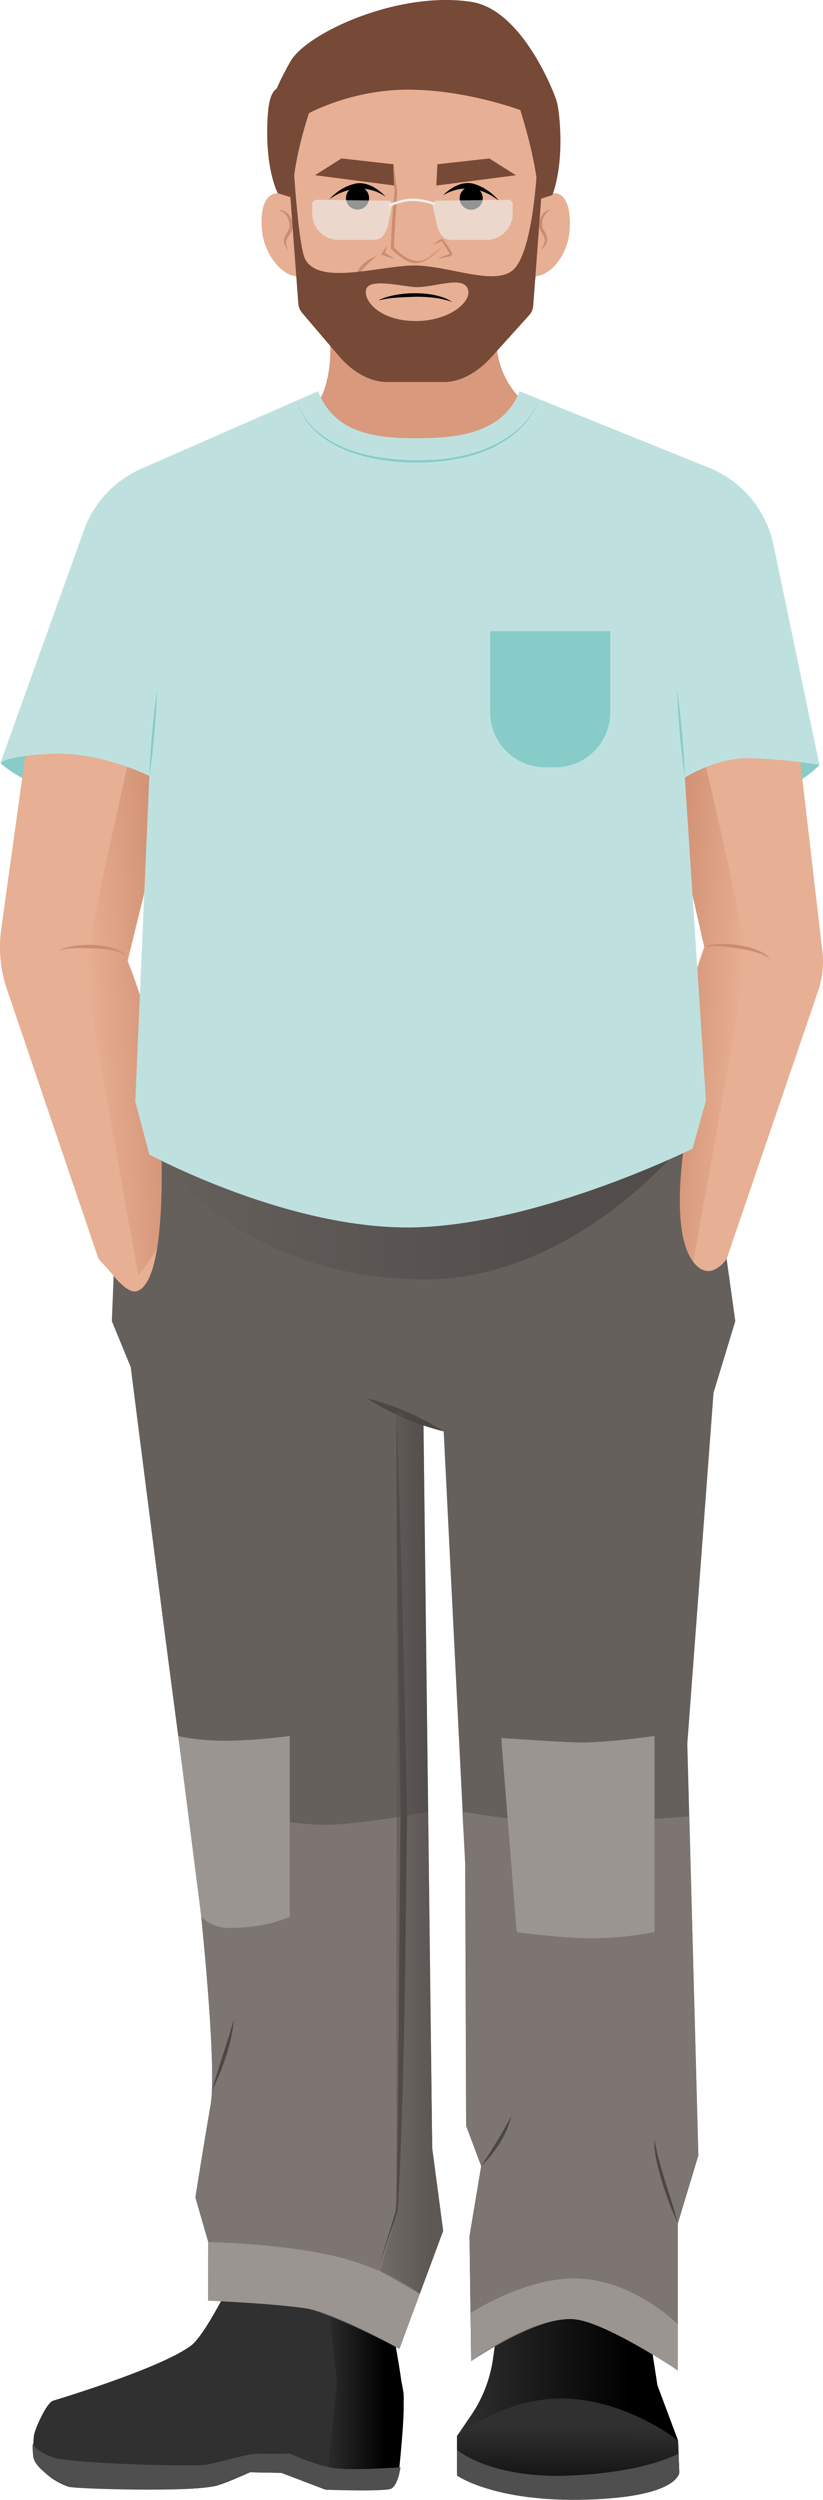 <?xml version="1.0" encoding="UTF-8"?>
<svg id="Ebene_2" data-name="Ebene 2" xmlns="http://www.w3.org/2000/svg" xmlns:xlink="http://www.w3.org/1999/xlink" viewBox="0 0 286.13 868.31">
  <defs>
    <style>
      .cls-1 {
        fill: #9b9592;
      }

      .cls-2 {
        fill: #cc8c72;
      }

      .cls-3 {
        fill: #e7af93;
      }

      .cls-4 {
        fill: #66605d;
      }

      .cls-5 {
        fill: #7c7571;
      }

      .cls-6 {
        fill: #bee1df;
      }

      .cls-7 {
        fill: #87ccc9;
      }

      .cls-8 {
        fill: #303030;
      }

      .cls-9 {
        fill: #efefef;
        opacity: .62;
      }

      .cls-10 {
        fill: #4f4f4f;
      }

      .cls-11 {
        fill: #4c4745;
      }

      .cls-12 {
        fill: url(#Unbenannter_Verlauf_63);
      }

      .cls-12, .cls-13 {
        opacity: .46;
      }

      .cls-14 {
        fill: none;
        stroke: #efefef;
        stroke-linecap: round;
        stroke-linejoin: round;
        stroke-width: .86px;
      }

      .cls-15 {
        fill: url(#Unbenannter_Verlauf_70-2);
      }

      .cls-16 {
        fill: url(#Unbenannter_Verlauf_75-2);
      }

      .cls-17 {
        fill: url(#Unbenannter_Verlauf_75-3);
      }

      .cls-18 {
        fill: #774937;
      }

      .cls-19 {
        fill: url(#Unbenannter_Verlauf_70);
      }

      .cls-20 {
        fill: url(#Unbenannter_Verlauf_75);
      }

      .cls-21 {
        fill: #d8997d;
      }

      .cls-13 {
        fill: url(#Unbenannter_Verlauf_63-2);
      }
    </style>
    <linearGradient id="Unbenannter_Verlauf_75" data-name="Unbenannter Verlauf 75" x1="158.88" y1="830.28" x2="236.16" y2="830.28" gradientUnits="userSpaceOnUse">
      <stop offset="0" stop-color="#303030"/>
      <stop offset=".78" stop-color="#000"/>
    </linearGradient>
    <linearGradient id="Unbenannter_Verlauf_75-2" data-name="Unbenannter Verlauf 75" x1="112.12" y1="823.77" x2="140.37" y2="823.77" xlink:href="#Unbenannter_Verlauf_75"/>
    <linearGradient id="Unbenannter_Verlauf_70" data-name="Unbenannter Verlauf 70" x1="228.72" y1="345.26" x2="266.67" y2="347.59" gradientUnits="userSpaceOnUse">
      <stop offset="0" stop-color="#ce8b6e"/>
      <stop offset=".78" stop-color="#e7af93"/>
    </linearGradient>
    <linearGradient id="Unbenannter_Verlauf_70-2" data-name="Unbenannter Verlauf 70" x1="-4967.8" y1="347.49" x2="-4926.75" y2="350.01" gradientTransform="translate(-4905.14) rotate(-180) scale(1 -1)" xlink:href="#Unbenannter_Verlauf_70"/>
    <linearGradient id="Unbenannter_Verlauf_63" data-name="Unbenannter Verlauf 63" x1="53.26" y1="422.02" x2="235.4" y2="422.02" gradientUnits="userSpaceOnUse">
      <stop offset="0" stop-color="#66605d"/>
      <stop offset=".77" stop-color="#3a3635"/>
    </linearGradient>
    <linearGradient id="Unbenannter_Verlauf_63-2" data-name="Unbenannter Verlauf 63" x1="132.38" y1="643.41" x2="154.07" y2="643.41" xlink:href="#Unbenannter_Verlauf_63"/>
    <linearGradient id="Unbenannter_Verlauf_75-3" data-name="Unbenannter Verlauf 75" x1="197.46" y1="842.97" x2="197.11" y2="882.17" xlink:href="#Unbenannter_Verlauf_75"/>
  </defs>
  <g id="Thomas">
    <g>
      <path class="cls-7" d="M.14,265.03s8.63,8.52,24.47,10.23c15.84,1.71,22.34-7.11,22.34-7.11,0,0-11.84-5.38-23.01-6.73-17.3-2.09-23.79,3.62-23.79,3.62Z"/>
      <path class="cls-7" d="M284.91,265.66s-8.63,9.81-24.47,11.52c-15.84,1.71-22.34-7.11-22.34-7.11,0,0,11.78-6.08,23.01-6.73,12.76-.74,23.79,2.32,23.79,2.32Z"/>
      <path class="cls-21" d="M92.91,146.55s30.32,8.86,19.7-46.81c-2.22-11.66,66.97-11.99,62.71.95-12.59,38.21,20.67,46.85,20.67,46.85l-25.53,65.94h-55.58l-21.97-66.92Z"/>
      <path class="cls-20" d="M224.95,805.18l3.62,23.33,7.18,19.21.42,11.02c.01,5.16-24.41,9.62-39.58,9.49-13.74-.12-37.7-5.79-37.7-9.62v-12.52l4.87-7.12c4.01-5.87,6.62-12.59,7.63-19.62l2.48-17.38s22.73-10.16,30.49-9.63,20.59,12.84,20.59,12.84Z"/>
      <path class="cls-8" d="M136.31,811.76l3.77,17.94c.32,1.53.41,3.1.25,4.65l-2.61,26.45c-.22,2.27-2.13,4-4.41,4h-20.07s-15.39-5.87-15.39-5.87l-10.93-.2s-9.24,4.23-12.55,4.86c-12.38,2.34-50.41.2-50.41.2,0,0-8.7-2.63-11.94-9.92-.66-1.49-.51-5-.25-7.76.21-2.26,4.44-11.56,6.61-12.23,10.26-3.13,38.5-12.15,47.98-19.12,5.89-4.33,18.14-30.7,18.14-30.7l47.44,2.36,4.37,25.34Z"/>
      <path class="cls-16" d="M112.12,782.73l5.04,44.78-3.93,37.28h19.37c3.18,0,5.81-2.46,6.03-5.63,0,0,2.02-18.61,1.69-24.82-.64-12.15-8.39-47.93-8.39-47.93l-19.82-3.69Z"/>
      <path class="cls-10" d="M11.54,848.9s.74,2.46,6.87,4.64c6.12,2.18,48.15,3.28,53.05,2.58,4.9-.71,14.53-4.04,18.76-3.87,4.24.18,10.52,0,10.52,0,0,0,8.32,3.71,14.44,4.88,6.12,1.18,24.06-.15,24.06-.15,0,0-.67,5.74-3.07,7.37-1.78,1.21-22.94.44-22.94.44l-15.39-5.87-10.93-.2s-10.73,4.62-14.55,5.17c-11.53,1.66-46.71.54-48.41-.11-1.7-.65-11.94-5.67-12.42-10.63s0-4.25,0-4.25Z"/>
      <path class="cls-3" d="M277.73,260.04l8.19,70.47c.53,4.59.03,9.25-1.46,13.63l-31.82,93.07-16.73,18.66s-8.36-34.05-8.36-45.65c0-36.04,17.31-81.27,17.31-81.27l-17.31-75.97,50.18,7.08Z"/>
      <path class="cls-19" d="M240.98,438.25s18.12-98.78,18.25-106.14c.13-7.36-16.43-76.99-16.43-76.99l-15.25-2.15,17.31,75.97s-19.45,64.41-17.31,81.27c2.15,16.87,13.43,28.04,13.43,28.04Z"/>
      <path class="cls-3" d="M9.14,260.04L.43,322.66c-.98,7.05-.3,14.24,1.99,20.98l31.8,93.56,16.73,18.66s5.73-26.05,7.14-37.57c4.94-40.42-13.68-84.52-13.68-84.52l19.84-80.8-55.11,7.08Z"/>
      <path class="cls-15" d="M48.11,442.84s-18.12-98.78-18.25-106.14c-.13-7.36,17.19-82.72,17.19-82.72l17.2-1.03-20.02,80.57s21.7,57.23,17.31,81.27c-3.06,16.72-13.43,28.04-13.43,28.04Z"/>
      <path class="cls-4" d="M55.33,382.58s4.78,61.62-7.67,65.88c-3.27,1.12-8.14-5.36-8.14-5.36l-.64,15.79,6.56,15.96s16.72,132.13,19.91,152.56c3.19,20.43,10.44,88.98,7.88,103.66-2.55,14.68-5.3,32.2-5.3,32.2l4.48,15.49-.05,20.36s25.53-.64,38.3,3.83c12.77,4.47,28.2,12.9,28.2,12.9l15.21-40.98-3.81-28.71-3.03-251.51,7.02,2.55,7.48,150,.33,91.22,5.23,13.94-4.07,24.4.58,43.37s22.18-15.27,34.94-14.64c12.77.64,36.91,17.87,36.91,17.87v-51.06l7.14-23.62-3.83-142.98,9.12-121.92,7.57-24.9-3.03-21.69s-5.68,8.92-11.65,1.04c-9.18-12.1-1.83-48.29-1.83-48.29l-183.82-7.37Z"/>
      <path class="cls-12" d="M235.4,399.63s-37.27,45.05-88.13,44.78c-65.92-.35-94.01-44.78-94.01-44.78h182.14Z"/>
      <path class="cls-6" d="M268.92,189.26c-2.53-12.11-10.94-22.16-22.41-26.79l-65.85-26.58c-5.53,13.95-19.94,16.34-35.85,16.34s-28.72-2.39-34.24-16.35l-61.39,26.89c-9.34,4.09-16.58,11.84-20.02,21.43L.14,265.03s1.61-2.57,18.33-3.22c16.73-.64,33.45,7.72,33.45,7.72l-4.89,113.05,4.89,18.43s49.01,26.57,92.76,25.29c43.75-1.29,96.1-27.33,96.1-27.33l4.65-16.73-7.33-112.16s11.28-7.19,23.01-6.73c14.31.56,23.79,2.32,23.79,2.32l-15.99-76.4Z"/>
      <path class="cls-5" d="M160.77,629.3l.97,17.89.33,91.22,5.23,13.94-4.07,24.4.58,43.37s22.18-15.27,34.94-14.64c12.77.64,36.91,17.87,36.91,17.87v-51.06l7.14-23.62-3.15-117.77s-33.96,2.58-43.61,2.58-35.27-4.19-35.27-4.19Z"/>
      <path class="cls-5" d="M65.35,627.4c3.19,20.43,10.44,88.98,7.88,103.66-2.55,14.68-5.3,32.2-5.3,32.2l4.48,15.49-.05,20.36s25.53-.64,38.3,3.83c12.77,4.47,28.2,12.9,28.2,12.9l15.21-40.98-3.81-28.71-1.54-116.84s-21.53,4.19-34.72,4.51c-13.19.32-48.66-6.4-48.66-6.4Z"/>
      <path class="cls-1" d="M174.26,603.68s22.85,1.57,27.53,1.57c10.08,0,25.76-2.28,25.76-2.28v68.12s-10.05,2.16-22.27,2.15c-9.72,0-25.48-2.06-25.65-2.15l-5.37-67.41Z"/>
      <path class="cls-1" d="M61.96,602.97s6.07,1.65,16.41,1.65,22.37-1.65,22.37-1.65v62.75s-7.5,3.93-21.19,3.93c-6.32,0-9.59-3.97-9.59-3.97l-8-62.72Z"/>
      <path class="cls-11" d="M127.45,485.63c9.48,2.38,18.57,6.28,26.8,11.56-9.49-2.37-18.57-6.29-26.8-11.56h0Z"/>
      <path class="cls-11" d="M137.81,490.1c1.69,45.43,2.78,93.91,3.71,139.34-.55,44.08-.81,90.8-2.97,134.72-.16,1.55-.11,3.2-.6,4.68,0,0-6.01,17.58-6.01,17.58l5.43-17.77c.44-1.47.33-3.01.44-4.53.88-36.7.95-97.45,1.47-134.68-.74-45.42-1.47-93.9-1.47-139.34h0Z"/>
      <path class="cls-1" d="M72.42,778.75s27.09.53,45.58,5.31c18.49,4.78,27.97,12.65,27.97,12.65l-7.1,19.12s-21.21-12.1-31.54-13.88c-10.33-1.78-34.95-2.84-34.95-2.84l.05-20.36Z"/>
      <path class="cls-1" d="M163.81,820.13l-.22-16.73s18.43-12.01,36.04-12.01c20.3,0,36.04,15.95,36.04,15.95v16.03s-26.41-17.71-36.91-17.87c-15.35-.24-34.94,14.64-34.94,14.64Z"/>
      <path class="cls-11" d="M73.67,726.33c2.22-8.36,5.4-16.79,7.68-25.13-.75,8.78-3.95,17.21-7.68,25.13h0Z"/>
      <path class="cls-11" d="M167.3,752.36c3.78-5.76,7.36-11.47,10.57-17.55-1.72,6.68-5.59,12.82-10.57,17.55h0Z"/>
      <path class="cls-11" d="M235.66,772.3c-2.18-4.62-3.92-9.42-5.44-14.29-1.37-4.88-2.97-9.91-2.67-15.04,1.61,10.04,5.63,19.47,8.11,29.32h0Z"/>
      <path class="cls-7" d="M170.43,219.21h41.72v28.26c0,10.51-8.53,19.04-19.04,19.04h-3.64c-10.51,0-19.04-8.53-19.04-19.04v-28.26h0Z"/>
      <path class="cls-7" d="M235.4,239.6c1.44,10.1,2.35,20.28,2.71,30.48-1.45-10.1-2.35-20.28-2.71-30.48h0Z"/>
      <path class="cls-7" d="M54.62,239.6c-.36,10.2-1.26,20.37-2.71,30.48.36-10.2,1.26-20.37,2.71-30.48h0Z"/>
      <path class="cls-7" d="M103.24,139.08c3.13,10.95,14.49,16.8,24.89,19.07,5.41,1.23,11.57,1.64,17.14,1.72,0,0,6.27-.21,6.27-.21,14.15-1.02,30.32-6.84,35.95-21.01-2.77,8.07-9.82,14.02-17.46,17.4-18.49,8.43-60.6,6.84-66.8-16.97h0Z"/>
      <polygon class="cls-13" points="147.24 494.64 137.81 490.1 137.81 768.27 132.38 788.99 145.96 796.71 154.07 774.85 150.27 746.14 147.24 494.64"/>
      <g>
        <path class="cls-3" d="M192.65,67.11c-1.43,0-2.98.54-4.47,1.5-.63-6.96-1.93-13.29-3.29-18.45,0-.2.02-.4.02-.6,0-22.94-12.96-41.53-41.53-41.53-29.5,0-41.53,18.59-41.53,41.53,0,1.89.14,3.75.38,5.58-.56,4.05-1.03,8.59-1.24,13.43-1.47-.94-3.01-1.46-4.42-1.46-4.93,0-6.3,6.81-5.38,13.79,1.01,7.71,6.84,14.8,11.76,15.02.66,3.17,1.5,6.34,2.54,9.45,2.01,6,14.41,18.99,14.41,18.99,10.44,9.78,42.1,8.89,49.42.23,0,0,9.76-10.11,13.04-17.16,1.76-3.78,3.08-7.65,4.04-11.52,4.9-.3,10.44-6.76,11.46-14.4.91-6.98-.27-14.4-5.2-14.4Z"/>
        <polygon class="cls-18" points="109.51 60.86 137.16 64.45 136.8 57.06 118.73 55.03 109.51 60.86"/>
        <g>
          <path d="M154.09,67.79s5.14-5.57,10.73-3.9c5.59,1.67,8.79,6.03,8.79,6.03,0,0-8.9-8.35-19.51-2.13Z"/>
          <circle cx="163.82" cy="68.85" r="4.01"/>
        </g>
        <g>
          <path d="M134.07,68.3s-5.08-5.82-10.75-4.47c-5.67,1.35-8.85,5.47-8.85,5.47,0,0,9.37-7.82,19.6-1Z"/>
          <circle cx="124.3" cy="68.8" r="4.01"/>
        </g>
        <path class="cls-2" d="M153.72,85.79c-4.13,3.76-7.78,7.92-13.5,4.12-1.45-.95-2.76-2.01-4.03-3.2-.18-.17-.27-.4-.27-.64.06-6.49.69-13.2,1.25-19.65,0,0,0,.16,0,.16-.11-1.53-.39-5.63-.39-7.13-.03-.8-.04-1.59-.03-2.4,0-.07.11-.08.11,0,0,0,1.23,9.41,1.23,9.41-.34,5.66-.93,14.21-1.17,19.52,3.76,3.53,8.09,6.91,12.87,2.85,1.32-1,2.6-2.06,3.86-3.13.05-.05.13.04.07.09h0Z"/>
        <path d="M157.17,104.86c-4.08-1.41-8.31-1.82-12.57-1.79-4.24.18-8.59.16-12.73,1.22,0,0-.07-.1-.07-.1,6.5-3.11,19.51-3.36,25.37.67h0Z"/>
        <path class="cls-2" d="M130.8,89.04c-2.99,2.61-6.22,5.22-7.14,9.29,0,.03-.04.08-.08.06-.51-3.25,1.66-6.34,4.36-8,.89-.58,1.83-1.08,2.82-1.45.07-.02.1.07.04.11h0Z"/>
        <path class="cls-2" d="M150.69,84.86c.84-.68,1.73-1.26,2.67-1.78.24-.13.53-.07.69.14,1.17,1.46,2.2,3.02,3.11,4.66.53,1.28-1.78,1.25-2.55,1.55-.74.16-1.49.28-2.25.35-.05,0-.06-.07-.02-.08,0,0,4.14-1.57,4.14-1.57l-.04.11c-.87-1.43-2.21-3.25-2.81-4.52,0,0-2.9,1.24-2.9,1.24-.05.02-.08-.06-.04-.08h0Z"/>
        <path class="cls-2" d="M134.47,85.54c-.16,1.14-.61,2.22-1.18,3.21,0,0-.38-1.14-.38-1.14.71.22,1.38.52,2.04.86.68.39,1.31.81,1.87,1.38.03.03,0,.08-.04.07-1.39-.5-2.78-.99-4.17-1.51-.05-.02-.07-.08-.04-.12,0,0,1.83-2.8,1.83-2.8.03-.04.09,0,.07.05h0Z"/>
        <path class="cls-2" d="M191.29,72.95c-2.27,1.23-3.07,3.61-2.66,5.94.17.93,1.26,1.98,1.56,3.69.26,1.64-.73,3.04-1.89,3.97-.05.04-.12-.02-.08-.08.72-1.07,1.43-2.36,1.09-3.69-.31-1.29-1.41-2.24-1.79-3.59-.58-2.65.93-5.85,3.76-6.36.07,0,.09.09.02.11h0Z"/>
        <path class="cls-2" d="M96.98,73.02c3.26-.28,5.41,3.66,4.64,6.6-.53,1.69-1.63,2.58-1.96,3.52-.38.91-.09,2.22.38,3.52.02.03,0,.08-.03.09-.46-.46-.79-1.16-1.05-1.79-1.01-2.11.98-3.82,1.55-5.64.58-2.54-.83-5.66-3.55-6.18-.07-.01-.05-.12.02-.11h0Z"/>
        <path class="cls-18" d="M186.71,58.26s-1.33,30.37-8.75,35.85c-6.54,4.82-20.69-1.26-32.43-1.87-11.74-.61-34.59,7.54-39.49-2.36-2.35-4.76-4.04-33.14-4.04-33.14l-1.03,11.84,2.74,36.88c.09,1.18.55,2.31,1.32,3.21l12.81,15.03c4.17,4.89,10.27,8.98,16.69,8.98h19.91c6.2,0,12.12-3.91,16.28-8.51l13.27-14.69c.82-.9,1.31-2.05,1.4-3.26l2.78-37.6-1.46-10.35ZM144.81,111.51c-12.43.09-18.45-6.81-17.55-10.88.94-4.26,12.83-1.05,17.19-.91,6.4.2,15.67-3.8,17.96.16,2.48,4.29-5.6,11.54-17.6,11.63Z"/>
        <polygon class="cls-18" points="179.35 60.87 151.7 64.45 152.06 57.05 170.13 55.04 179.35 60.87"/>
        <path class="cls-18" d="M194.23,38.91c-.27-2.3-.7-4.06-1.25-5.38h0S181.99,3.42,163.85.64c-25.56-3.91-57.35,10.9-62.87,20.7-2.59,4.59-3.99,7.52-4.74,9.39-1.52.91-2.72,3.44-3.11,8.74-1.37,18.76,3.44,27.63,3.44,27.63l5.45,1.69c-.99-10.56,5.39-29.47,5.39-29.47,0,0,15.16-8.37,35.13-8.18,19.97.18,38.36,7.1,38.36,7.1,0,0,6.62,20.55,6.09,31.14l5.02-1.62s4.42-10.17,2.24-28.85Z"/>
        <path class="cls-9" d="M117.69,83.32h12.09c2.83,0,4.09-1.68,5.12-5.12l1.48-7c0-.82-.67-1.49-1.49-1.49l-24.86-.32c-.82,0-1.49.67-1.49,1.49v3.3c0,5.05,4.09,9.14,9.14,9.14Z"/>
        <path class="cls-9" d="M169.11,83.32h-12.09c-2.83,0-4.09-1.68-5.12-5.12l-1.48-7c0-.82.67-1.49,1.49-1.49l24.86-.32c.82,0,1.49.67,1.49,1.49v3.3c0,5.05-4.09,9.14-9.14,9.14Z"/>
        <path class="cls-14" d="M135.52,71.27s4.45-1.87,7.65-1.88c4.17,0,7.65,1.41,7.65,1.41"/>
      </g>
      <path class="cls-2" d="M244.85,328.94c4.89-2.49,20.19-.65,23.04,4.45-.64-.79-1.54-1.26-2.43-1.68-2.74-1.21-5.7-1.76-8.66-2.24-3.94-.53-8.01-1.32-11.95-.53h0Z"/>
      <path class="cls-2" d="M20.54,330.21c4.63-3.01,19.95-2.88,23.39,1.89-.72-.72-1.67-1.09-2.6-1.41-2.86-.91-5.86-1.12-8.85-1.27-3.97-.09-8.1-.44-11.94.78h0Z"/>
      <path class="cls-17" d="M158.88,846.1s16.45-13.51,37.22-12.99c22.31.56,39.64,14.62,39.64,14.62l.17,4.49s-16.81,10.45-37.58,11.71c-20.77,1.25-39.45-12.97-39.45-12.97v-4.86Z"/>
      <path class="cls-10" d="M158.88,850.96s11.58,9.95,38.64,8.92,38.39-7.67,38.39-7.67l.25,6.53s.23,8.5-31.98,9.49-45.3-8.35-45.3-8.35v-8.92Z"/>
    </g>
  </g>
</svg>